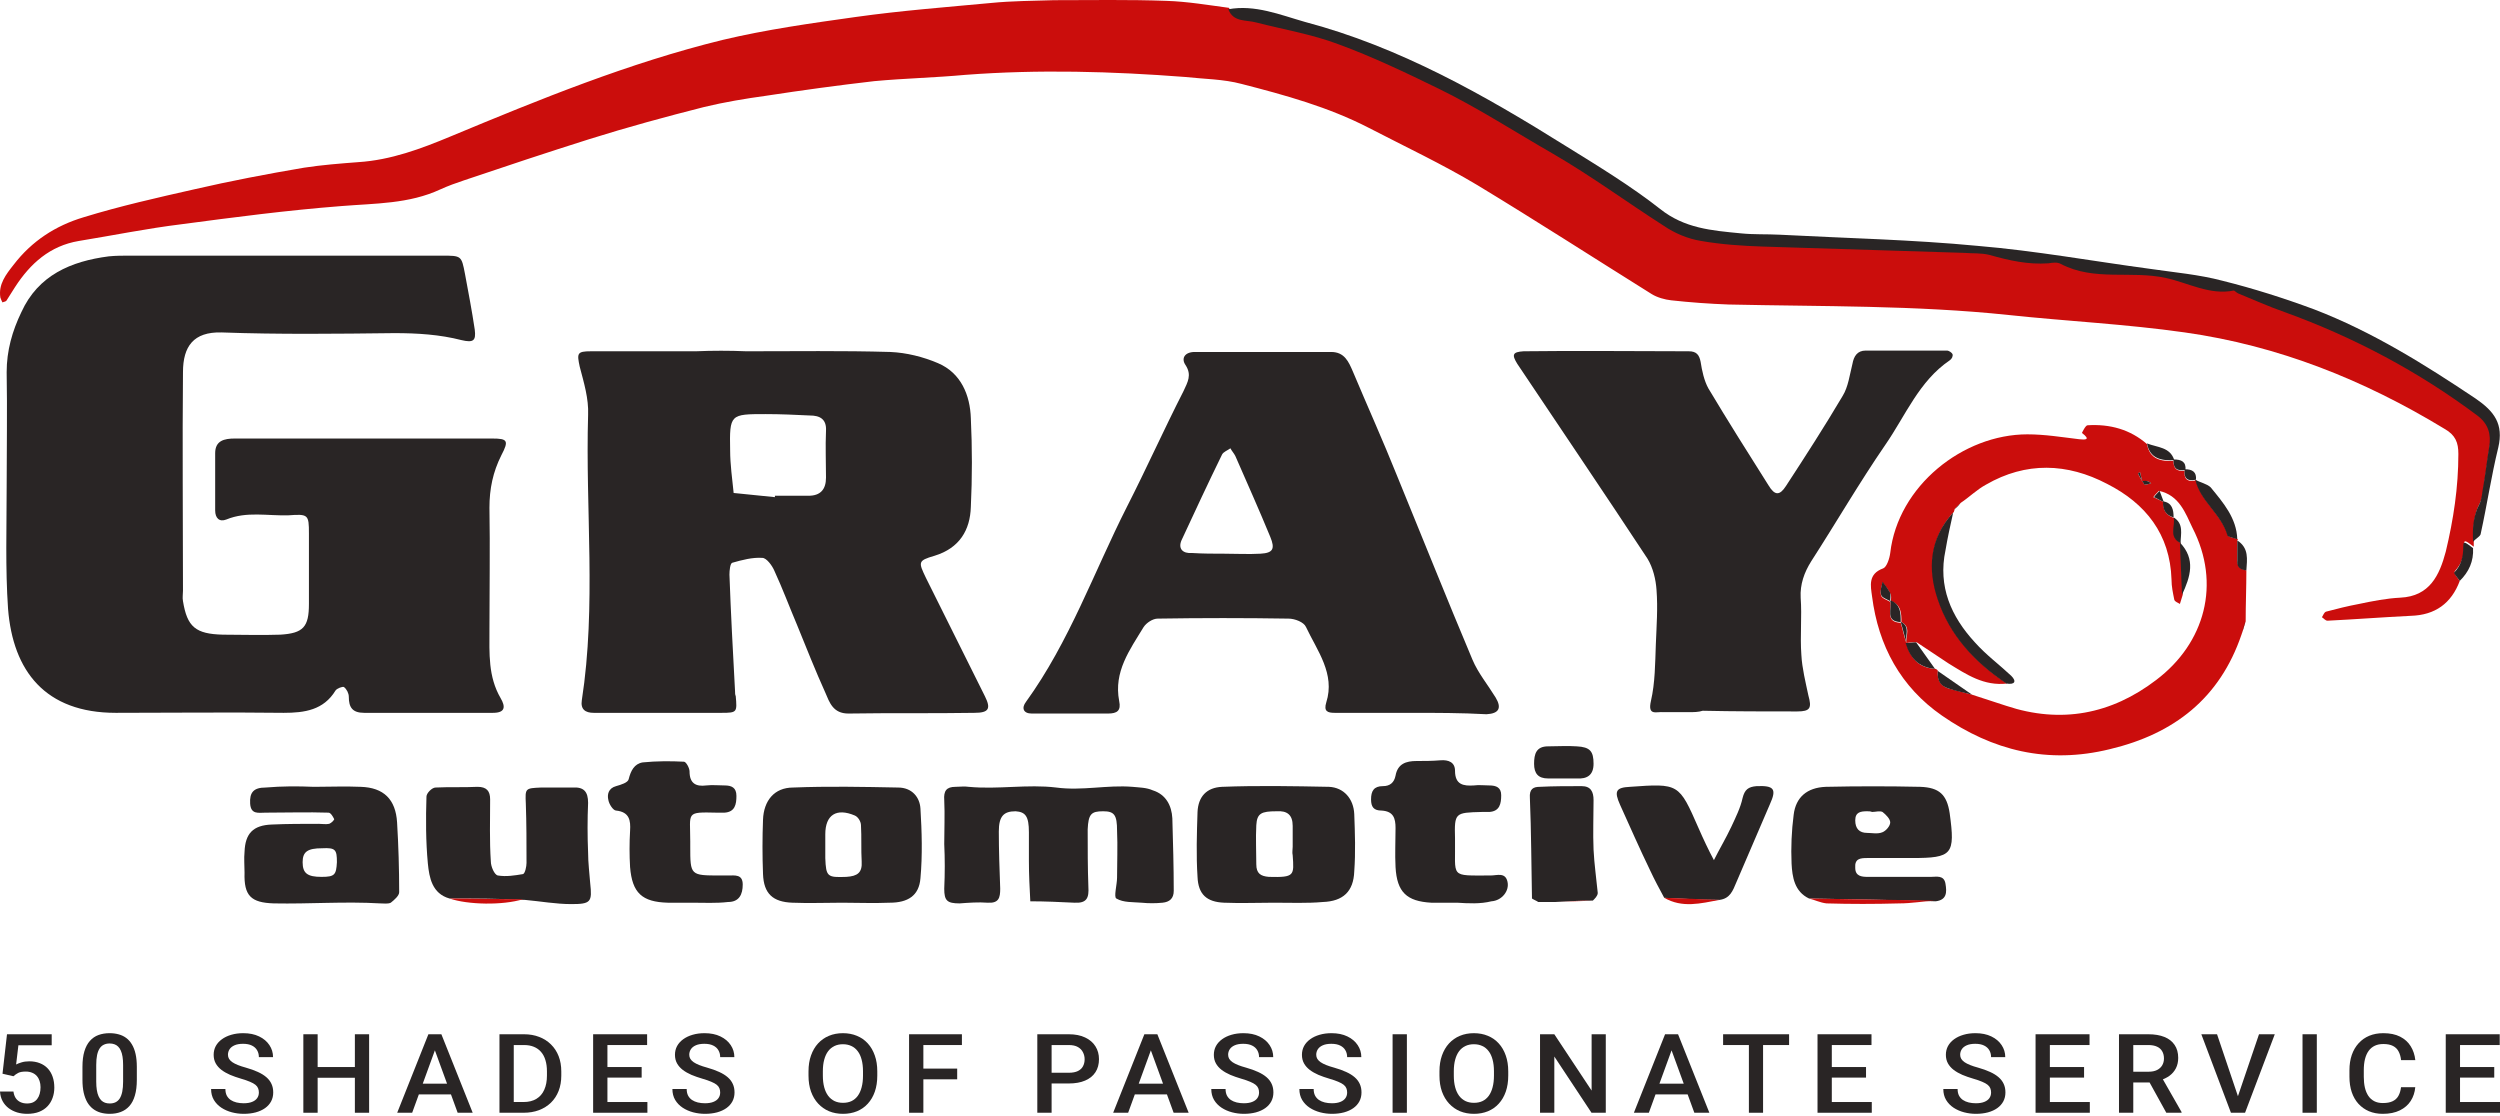 <svg width="280" height="125" viewBox="0 0 280 125" fill="none" xmlns="http://www.w3.org/2000/svg">
<g clip-path="url(#clip0_231_923)">
<path d="M40.712 49.115C45.492 49.115 50.273 49.115 55.131 49.115C56.855 49.115 57.012 49.349 56.15 50.991C55.21 52.867 54.818 54.744 54.818 56.854C54.896 61.389 54.818 66.001 54.818 70.535C54.818 73.194 54.661 75.773 56.072 78.197C56.62 79.135 56.62 79.838 55.21 79.838C50.429 79.838 45.649 79.838 40.791 79.838C39.458 79.838 39.066 79.213 39.066 78.04C39.066 77.65 38.831 77.18 38.518 76.946C38.361 76.868 37.734 77.102 37.578 77.337C36.245 79.526 34.129 79.838 31.779 79.838C25.509 79.76 19.24 79.838 12.971 79.838C5.056 79.838 1.451 75.148 0.902 68.19C0.589 63.656 0.746 59.043 0.746 54.509C0.746 50.209 0.824 45.988 0.746 41.688C0.746 39.264 1.373 37.076 2.391 34.965C4.272 30.821 7.955 29.258 12.187 28.711C12.971 28.632 13.754 28.632 14.538 28.632C26.215 28.632 37.813 28.632 49.489 28.632C51.683 28.632 51.683 28.632 52.075 30.665C52.467 32.776 52.859 34.808 53.172 36.919C53.329 38.17 53.016 38.405 51.683 38.092C49.254 37.467 46.746 37.31 44.16 37.31C37.734 37.388 31.23 37.467 24.804 37.232C21.669 37.154 20.494 38.795 20.494 41.688C20.416 49.819 20.494 58.027 20.494 66.157C20.494 66.548 20.416 66.939 20.494 67.33C20.964 70.223 21.904 71.004 24.961 71.083C27.076 71.083 29.271 71.161 31.387 71.083C33.973 70.926 34.6 70.223 34.6 67.643C34.6 64.985 34.6 62.405 34.6 59.747C34.6 57.636 34.521 57.558 32.327 57.714C29.976 57.792 27.625 57.245 25.352 58.183C24.569 58.496 24.099 58.027 24.099 57.167C24.099 55.056 24.099 52.867 24.099 50.757C24.099 49.349 25.117 49.115 26.293 49.115C31.152 49.115 35.932 49.115 40.712 49.115Z" fill="#292525"/>
<path d="M275.494 65.063C274.554 67.565 272.751 68.894 270.008 68.972C266.874 69.128 263.818 69.363 260.683 69.519C260.448 69.519 260.291 69.284 260.056 69.128C260.213 68.894 260.291 68.581 260.526 68.503C261.702 68.19 262.956 67.877 264.209 67.643C265.698 67.33 267.266 67.017 268.833 66.939C272.124 66.783 273.221 64.438 273.927 61.779C274.789 58.183 275.337 54.587 275.337 50.835C275.337 49.584 275.024 48.724 273.77 48.02C264.758 42.548 255.197 38.717 244.696 37.232C238.114 36.294 231.531 35.981 224.948 35.278C214.526 34.183 204.103 34.339 193.602 34.105C191.486 34.027 189.292 33.87 187.176 33.636C186.471 33.558 185.609 33.323 184.982 32.932C178.478 28.867 172.052 24.724 165.469 20.736C161.551 18.391 157.397 16.437 153.322 14.326C148.777 11.981 143.918 10.652 139.06 9.401C137.022 8.854 134.828 8.854 132.712 8.619C124.562 7.994 116.334 7.759 108.105 8.385C104.736 8.697 101.288 8.775 97.918 9.088C93.843 9.557 89.846 10.104 85.771 10.73C83.499 11.043 81.148 11.433 78.875 11.981C74.565 13.075 70.255 14.248 66.023 15.577C61.321 17.062 56.619 18.626 51.996 20.189C51.055 20.502 50.193 20.815 49.331 21.206C45.805 22.847 42.043 22.769 38.203 23.082C32.169 23.551 26.213 24.333 20.336 25.114C16.496 25.584 12.656 26.365 8.816 26.991C5.603 27.538 3.409 29.492 1.685 32.15C1.371 32.619 1.058 33.167 0.745 33.636C0.666 33.792 0.431 33.792 0.274 33.87C0.196 33.714 0.118 33.558 0.039 33.323C-0.196 31.838 0.666 30.743 1.528 29.649C3.566 26.991 6.23 25.271 9.365 24.333C13.44 23.082 17.593 22.144 21.747 21.206C25.822 20.267 29.896 19.486 34.05 18.782C36.087 18.469 38.125 18.313 40.162 18.157C43.767 17.922 47.137 16.671 50.507 15.264C60.459 11.121 70.412 7.055 80.912 4.476C85.85 3.303 90.865 2.599 95.88 1.896C100.896 1.192 105.989 0.801 111.005 0.332C113.356 0.098 115.707 0.098 118.058 0.02C122.289 0.02 126.443 -0.059 130.675 0.098C133.026 0.176 135.298 0.567 137.649 0.879C138.198 2.365 139.608 2.052 140.784 2.365C143.84 3.147 146.975 3.694 149.952 4.788C153.792 6.274 157.554 7.994 161.237 9.792C165.626 11.981 169.779 14.56 174.011 17.062C178.242 19.564 182.239 22.535 186.392 25.114C187.646 25.896 189.135 26.522 190.624 26.834C192.897 27.225 195.248 27.382 197.52 27.46C205.043 27.694 212.488 27.929 220.011 28.163C220.952 28.163 221.97 28.085 222.911 28.398C225.027 29.023 227.221 29.492 229.493 29.336C229.964 29.336 230.512 29.258 230.904 29.414C234.587 31.29 238.741 30.118 242.659 30.978C245.167 31.525 247.518 32.932 250.26 32.385C250.417 32.385 250.574 32.619 250.731 32.698C252.455 33.401 254.179 34.183 255.981 34.808C263.739 37.701 270.949 41.453 277.532 46.379C278.864 47.317 279.099 48.489 278.864 49.897C278.629 51.304 278.472 52.711 278.237 54.118C278.158 54.9 278.08 55.682 277.767 56.307C277.061 57.636 276.983 59.043 277.061 60.529C277.061 60.763 277.061 60.998 277.061 61.232C276.043 60.45 275.964 60.45 275.964 61.076C276.043 62.17 275.729 63.108 274.945 63.968C274.789 64.203 275.259 64.75 275.494 65.063Z" fill="#CB0D0C"/>
<path d="M83.579 39.343C88.986 39.343 94.393 39.264 99.722 39.421C101.524 39.499 103.405 39.968 105.051 40.672C107.637 41.766 108.655 44.268 108.734 46.848C108.891 50.131 108.891 53.493 108.734 56.776C108.655 59.356 107.48 61.389 104.659 62.249C102.778 62.796 102.856 62.952 103.718 64.75C105.913 69.128 108.107 73.584 110.301 77.962C111.006 79.369 110.771 79.838 109.126 79.838C104.424 79.917 99.722 79.838 95.02 79.917C93.296 79.917 92.904 78.666 92.434 77.571C91.337 75.148 90.318 72.568 89.299 70.066C88.437 68.034 87.653 65.923 86.713 63.89C86.478 63.343 85.851 62.483 85.381 62.483C84.284 62.405 83.108 62.718 82.011 63.03C81.776 63.108 81.698 63.89 81.698 64.359C81.854 68.737 82.09 73.037 82.325 77.415C82.325 77.571 82.325 77.806 82.403 77.962C82.56 79.76 82.56 79.838 80.836 79.838C77.153 79.838 73.391 79.838 69.708 79.838C68.611 79.838 67.592 79.838 66.495 79.838C65.554 79.838 65.006 79.448 65.163 78.431C66.808 67.799 65.554 57.089 65.868 46.457C65.946 44.659 65.398 42.861 64.927 41.063C64.614 39.577 64.614 39.343 66.181 39.343C70.1 39.343 74.018 39.343 77.936 39.343C79.817 39.264 81.698 39.264 83.579 39.343ZM86.791 55.682C86.791 55.603 86.791 55.603 86.791 55.525C88.045 55.525 89.299 55.525 90.553 55.525C91.885 55.525 92.512 54.822 92.512 53.493C92.512 51.773 92.434 50.053 92.512 48.255C92.591 46.926 91.807 46.535 90.71 46.535C89.064 46.457 87.418 46.379 85.773 46.379C81.776 46.379 81.698 46.379 81.776 50.444C81.776 52.007 82.011 53.649 82.168 55.213C83.735 55.369 85.302 55.525 86.791 55.682Z" fill="#292525"/>
<path d="M158.025 79.838C155.204 79.838 152.383 79.838 149.483 79.838C148.7 79.838 148.23 79.682 148.543 78.666C149.562 75.461 147.524 72.881 146.27 70.223C146.035 69.675 145.017 69.285 144.311 69.285C139.453 69.206 134.516 69.206 129.657 69.285C129.108 69.285 128.403 69.754 128.09 70.223C126.522 72.803 124.72 75.226 125.347 78.51C125.582 79.604 125.112 79.917 124.093 79.917C121.272 79.917 118.451 79.917 115.551 79.917C114.611 79.917 114.376 79.291 114.924 78.588C119.783 71.864 122.526 64.047 126.209 56.776C128.403 52.477 130.362 48.099 132.557 43.799C133.027 42.782 133.497 42.001 132.792 40.906C132.243 40.124 132.713 39.421 133.81 39.421C138.904 39.421 143.998 39.421 149.092 39.421C150.581 39.421 151.051 40.515 151.521 41.61C153.167 45.519 154.891 49.349 156.458 53.258C159.279 60.138 162.022 67.017 164.921 73.897C165.548 75.382 166.646 76.711 167.508 78.119C168.213 79.291 167.899 79.917 166.489 79.995C163.668 79.838 160.846 79.838 158.025 79.838ZM137.102 62.014C138.434 62.014 139.844 62.092 141.177 62.014C142.587 61.936 142.822 61.467 142.274 60.138C141.02 57.089 139.688 54.118 138.356 51.069C138.199 50.757 137.964 50.522 137.807 50.209C137.494 50.444 137.023 50.6 136.867 50.913C135.299 54.118 133.81 57.324 132.321 60.529C131.93 61.467 132.478 62.014 133.497 61.936C134.751 62.014 135.926 62.014 137.102 62.014Z" fill="#292525"/>
<path d="M189.214 79.76C188.744 79.76 188.274 79.76 187.804 79.76C187.334 79.76 186.785 79.76 186.315 79.76C185.531 79.682 184.513 80.229 184.904 78.51C185.375 76.477 185.375 74.288 185.453 72.177C185.531 70.144 185.688 68.112 185.531 66.079C185.453 64.907 185.139 63.578 184.513 62.561C179.732 55.291 174.795 48.02 169.937 40.75C169.31 39.734 169.388 39.421 170.642 39.343C176.833 39.264 182.945 39.343 189.136 39.343C189.998 39.343 190.312 39.734 190.468 40.515C190.625 41.532 190.86 42.626 191.33 43.486C193.525 47.16 195.797 50.757 198.07 54.353C198.775 55.525 199.324 55.525 200.029 54.431C202.223 51.069 204.339 47.786 206.376 44.346C207.003 43.33 207.16 42.001 207.474 40.75C207.63 39.89 208.022 39.264 208.963 39.264C212.019 39.264 214.997 39.264 218.053 39.264C218.288 39.264 218.602 39.499 218.68 39.655C218.758 39.89 218.602 40.203 218.366 40.359C214.918 42.704 213.429 46.535 211.157 49.818C208.257 54.04 205.671 58.496 202.85 62.874C202.066 64.125 201.596 65.454 201.675 66.939C201.831 69.05 201.596 71.239 201.753 73.35C201.831 74.835 202.223 76.399 202.537 77.884C202.928 79.291 202.772 79.682 201.283 79.682C197.756 79.682 194.23 79.682 190.703 79.604C190.233 79.76 189.685 79.76 189.214 79.76Z" fill="#292525"/>
<path d="M251.045 71.083C248.616 78.197 243.522 82.184 236.312 83.904C229.338 85.624 223.147 84.06 217.505 80.151C212.881 76.946 210.373 72.334 209.668 66.783C209.511 65.61 209.198 64.281 210.922 63.656C211.314 63.499 211.627 62.561 211.706 61.936C212.568 54.431 219.856 48.646 227.065 48.646C229.024 48.646 230.905 48.959 232.864 49.193C233.57 49.271 234.197 49.271 233.178 48.489C233.178 48.489 233.57 47.63 233.805 47.63C236.312 47.473 238.585 48.099 240.466 49.74C240.779 51.46 242.033 51.695 243.522 51.617L243.444 51.538C243.365 52.477 243.835 52.867 244.776 52.711L244.698 52.633C244.541 53.571 244.933 54.04 245.951 53.806L245.795 53.884L245.951 53.727C246.5 56.151 248.851 57.636 249.556 59.981C249.635 60.138 250.026 60.216 250.34 60.294C250.418 60.294 250.497 60.372 250.653 60.372L250.575 60.529C250.575 61.31 250.575 62.014 250.575 62.796C250.575 63.578 251.045 63.734 251.594 63.89C251.594 65.767 251.515 67.721 251.515 69.597C251.359 70.144 251.202 70.614 251.045 71.083ZM239.917 53.884C239.839 53.571 239.76 53.18 239.682 52.867C239.604 52.946 239.447 53.024 239.447 53.024C239.604 53.336 239.76 53.649 239.917 53.884C240.074 54.04 240.152 54.275 240.231 54.275C240.466 54.275 240.701 54.196 240.936 54.118C240.779 54.04 240.623 53.884 240.466 53.884C240.309 53.884 240.074 53.884 239.917 53.884ZM242.347 56.229C242.19 57.089 242.582 57.714 243.522 58.027V57.949C243.757 58.887 242.895 60.138 244.306 60.841L244.227 60.763C244.306 62.718 244.384 64.672 244.462 66.626C244.384 66.939 244.227 67.33 244.149 67.643C243.914 67.487 243.6 67.408 243.522 67.174C243.365 66.392 243.209 65.688 243.209 64.907C243.052 59.825 240.309 56.385 235.999 54.196C231.532 51.851 226.909 51.695 222.442 54.275C221.423 54.822 220.561 55.682 219.621 56.307C219.385 56.542 219.15 56.776 218.915 57.011C218.915 57.167 218.837 57.245 218.837 57.324C216.172 60.216 215.937 63.656 217.113 67.174C218.445 71.161 221.266 74.21 224.793 76.555C222.207 76.868 220.247 75.539 218.21 74.288C217.034 73.506 215.859 72.724 214.684 71.943C214.292 71.943 213.9 71.943 213.508 72.021C213.43 71.239 214.057 70.223 212.959 69.675C212.959 68.737 212.959 67.721 211.784 67.33C211.784 67.017 211.862 66.705 211.706 66.47C211.471 66.001 211.157 65.61 210.844 65.219C210.765 65.688 210.53 66.236 210.687 66.705C210.765 67.017 211.314 67.174 211.706 67.408C211.941 68.268 211.079 69.675 212.881 69.754C213.116 70.535 213.273 71.317 213.508 72.021C213.978 73.741 214.919 74.835 216.799 74.913C216.956 74.992 217.034 75.07 217.034 75.148C216.956 76.086 217.27 76.79 218.21 77.102C219.072 77.337 220.012 77.571 220.874 77.806C222.128 78.197 223.46 78.666 224.714 79.057C230.827 81.089 236.469 79.995 241.485 76.164C246.97 72.021 248.773 65.376 245.56 59.121C244.776 57.48 244.071 55.447 241.798 54.978C241.563 55.213 241.328 55.447 241.171 55.682C241.563 55.838 241.955 56.073 242.347 56.229Z" fill="#CB0D0C"/>
<path d="M276.984 60.685C276.906 59.2 276.984 57.792 277.689 56.464C278.003 55.838 278.003 54.978 278.16 54.275C278.395 52.867 278.551 51.46 278.786 50.053C279.022 48.646 278.708 47.473 277.454 46.535C270.872 41.61 263.662 37.779 255.904 34.965C254.101 34.339 252.377 33.558 250.653 32.854C250.496 32.776 250.261 32.541 250.183 32.541C247.519 33.089 245.089 31.681 242.582 31.134C238.663 30.274 234.588 31.525 230.827 29.571C230.435 29.336 229.886 29.414 229.416 29.492C227.144 29.649 225.028 29.18 222.833 28.554C221.893 28.32 220.953 28.398 219.934 28.32C212.411 28.085 204.966 27.851 197.443 27.616C195.092 27.538 192.819 27.382 190.547 26.991C189.058 26.756 187.569 26.131 186.315 25.271C182.162 22.613 178.243 19.72 173.933 17.219C169.702 14.795 165.627 12.137 161.16 9.948C157.477 8.15 153.715 6.352 149.875 4.945C146.976 3.85 143.763 3.303 140.706 2.521C139.609 2.209 138.12 2.521 137.572 1.036C140.55 0.489 143.371 1.661 146.114 2.443C156.771 5.257 166.254 10.652 175.501 16.437C179.027 18.626 182.632 20.815 185.923 23.395C188.666 25.584 191.722 25.818 194.935 26.131C196.424 26.287 197.835 26.209 199.324 26.287C206.69 26.678 214.135 26.834 221.501 27.538C228.006 28.085 234.432 29.258 240.858 30.118C243.522 30.509 246.265 30.743 248.929 31.447C252.377 32.307 255.825 33.401 259.195 34.652C265.699 37.154 271.577 40.828 277.298 44.659C279.335 46.066 280.432 47.473 279.805 50.131C279.022 53.336 278.551 56.542 277.846 59.747C277.846 60.06 277.298 60.294 276.984 60.685Z" fill="#292525"/>
<path d="M105.755 94.536C105.755 92.894 105.833 91.252 105.755 89.611C105.677 88.594 105.99 88.125 107.009 88.125C107.479 88.125 108.028 88.047 108.498 88.125C111.789 88.438 115.081 87.812 118.294 88.203C121.193 88.594 124.014 87.891 126.835 88.125C127.619 88.203 128.403 88.203 129.108 88.516C130.597 88.985 131.224 90.236 131.302 91.643C131.381 94.379 131.459 97.116 131.459 99.774C131.459 100.634 130.989 101.024 130.205 101.103C129.422 101.181 128.638 101.181 127.854 101.103C126.914 101.024 125.817 101.103 125.033 100.634C124.72 100.477 125.111 99.07 125.111 98.288C125.111 96.568 125.19 94.77 125.111 93.05C125.111 91.252 124.798 90.862 123.544 90.862C122.212 90.862 121.898 91.174 121.82 92.894C121.82 95.005 121.82 97.194 121.898 99.305C121.977 100.555 121.742 101.181 120.331 101.103C118.685 101.024 117.04 100.946 115.394 100.946C115.316 99.461 115.237 97.976 115.237 96.412C115.237 95.318 115.237 94.301 115.237 93.207C115.237 91.409 114.846 90.94 113.748 90.862C112.416 90.862 111.868 91.409 111.868 93.129C111.868 95.239 111.946 97.428 112.024 99.539C112.024 100.555 111.868 101.181 110.614 101.103C109.595 101.024 108.498 101.103 107.479 101.181C106.069 101.181 105.755 100.868 105.755 99.539C105.833 97.819 105.833 96.177 105.755 94.536Z" fill="#292525"/>
<path d="M94.314 101.103C92.433 101.103 90.63 101.181 88.749 101.103C86.555 101.025 85.537 100.086 85.458 97.897C85.38 95.865 85.38 93.832 85.458 91.8C85.537 89.689 86.712 88.204 88.828 88.204C92.746 88.047 96.665 88.125 100.583 88.204C102.15 88.204 103.012 89.298 103.09 90.549C103.247 93.129 103.326 95.787 103.09 98.367C102.934 100.321 101.68 101.103 99.642 101.103C97.84 101.181 96.037 101.103 94.314 101.103ZM92.433 94.614C92.433 95.083 92.433 95.552 92.433 96.099C92.511 98.21 92.668 98.288 94.784 98.21C96.037 98.132 96.586 97.741 96.508 96.49C96.429 95.161 96.508 93.754 96.429 92.425C96.429 92.034 96.116 91.487 95.724 91.331C93.687 90.471 92.433 91.252 92.433 93.441C92.433 93.832 92.433 94.223 92.433 94.614Z" fill="#292525"/>
<path d="M142.665 101.103C140.784 101.103 138.982 101.181 137.101 101.103C135.142 101.025 134.202 100.165 134.123 98.21C133.966 95.787 134.045 93.363 134.123 90.94C134.202 89.22 135.142 88.204 136.866 88.125C140.863 87.969 144.859 88.047 148.856 88.125C150.502 88.204 151.599 89.454 151.677 91.174C151.755 93.285 151.834 95.474 151.677 97.585C151.599 99.852 150.423 100.946 148.151 101.025C146.427 101.181 144.546 101.103 142.665 101.103ZM144.781 94.849C144.781 94.067 144.781 93.285 144.781 92.503C144.781 91.252 144.154 90.783 142.978 90.862C141.254 90.862 140.784 91.096 140.706 92.425C140.628 93.91 140.706 95.318 140.706 96.803C140.706 97.819 141.176 98.132 142.116 98.21C145.016 98.288 144.938 98.054 144.781 95.787C144.703 95.474 144.781 95.161 144.781 94.849Z" fill="#292525"/>
<path d="M50.35 100.634C48.391 100.086 48.078 98.288 47.921 96.725C47.686 94.223 47.686 91.721 47.764 89.22C47.764 88.829 48.391 88.203 48.783 88.203C50.35 88.125 51.917 88.203 53.485 88.125C54.504 88.125 54.895 88.594 54.895 89.532C54.895 91.878 54.817 94.145 54.974 96.49C54.974 97.037 55.366 97.976 55.757 98.054C56.698 98.21 57.638 98.054 58.579 97.897C58.814 97.819 58.97 97.037 58.97 96.647C58.97 94.458 58.97 92.191 58.892 90.001C58.814 88.282 58.814 88.282 60.616 88.203C61.792 88.203 62.967 88.203 64.142 88.203C65.396 88.125 65.867 88.672 65.867 89.923C65.788 91.8 65.788 93.598 65.867 95.474C65.867 96.647 66.023 97.819 66.102 98.914C66.337 101.024 66.18 101.259 63.986 101.259C62.262 101.259 60.538 100.946 58.814 100.79C55.836 100.634 53.093 100.634 50.35 100.634Z" fill="#292525"/>
<path d="M35.148 88.125C36.871 88.125 38.674 88.047 40.398 88.125C42.984 88.204 44.316 89.532 44.473 92.112C44.63 94.692 44.708 97.35 44.708 99.93C44.708 100.321 44.16 100.79 43.768 101.103C43.454 101.259 42.984 101.181 42.592 101.181C38.596 100.946 34.677 101.259 30.681 101.181C28.095 101.103 27.311 100.321 27.389 97.741C27.389 96.959 27.311 96.177 27.389 95.396C27.468 93.363 28.33 92.425 30.446 92.347C32.17 92.269 33.972 92.269 35.696 92.269C36.088 92.269 36.48 92.347 36.871 92.269C37.107 92.191 37.498 91.8 37.42 91.721C37.263 91.409 37.028 91.018 36.793 91.018C34.442 90.94 32.091 91.018 29.74 91.018C28.957 91.018 28.095 91.252 28.016 90.001C27.938 88.751 28.408 88.204 29.74 88.204C31.621 88.047 33.345 88.047 35.148 88.125C35.148 88.047 35.148 88.047 35.148 88.125ZM37.734 96.568C37.734 95.161 37.577 94.927 36.088 95.005C34.442 95.005 33.894 95.396 33.894 96.568C33.894 97.819 34.442 98.21 36.01 98.21C37.498 98.21 37.655 97.976 37.734 96.568Z" fill="#292525"/>
<path d="M202.615 100.634C200.969 99.852 200.734 98.21 200.656 96.725C200.577 94.927 200.656 93.05 200.891 91.252C201.126 89.298 202.38 88.204 204.496 88.125C208.022 88.047 211.549 88.047 215.075 88.125C217.191 88.204 218.053 88.985 218.366 91.096C218.993 95.709 218.68 96.099 214.135 96.099C212.489 96.099 210.843 96.099 209.119 96.099C208.336 96.099 207.709 96.177 207.787 97.194C207.787 98.132 208.492 98.21 209.198 98.21C211.549 98.21 213.9 98.21 216.251 98.21C216.878 98.21 217.74 97.976 217.896 98.992C218.053 99.93 218.053 100.79 216.799 100.946C212.019 100.79 207.317 100.712 202.615 100.634ZM209.668 90.94C209.511 90.862 209.276 90.862 209.119 90.862C208.414 90.862 207.787 90.94 207.787 91.878C207.787 92.816 208.257 93.285 209.119 93.285C209.668 93.285 210.295 93.441 210.843 93.207C211.235 93.05 211.705 92.503 211.705 92.112C211.705 91.721 211.235 91.252 210.843 90.94C210.53 90.783 210.06 90.94 209.668 90.94Z" fill="#292525"/>
<path d="M163.197 101.103C162.257 101.103 161.238 101.103 160.298 101.103C157.555 100.946 156.458 99.93 156.301 97.116C156.223 95.63 156.301 94.223 156.301 92.738C156.301 91.643 156.066 90.862 154.734 90.783C153.872 90.783 153.558 90.392 153.558 89.532C153.558 88.594 153.872 88.047 154.89 88.047C155.674 88.047 156.144 87.656 156.301 86.874C156.536 85.545 157.476 85.233 158.652 85.233C159.514 85.233 160.376 85.233 161.316 85.154C162.257 85.076 162.962 85.389 162.962 86.327C162.962 87.891 163.902 88.047 165.078 87.969C165.626 87.891 166.253 87.969 166.802 87.969C167.586 87.969 168.134 88.203 168.134 89.063C168.134 90.001 167.977 90.862 166.802 90.94C166.488 90.94 166.253 90.94 165.94 90.94C162.962 91.018 162.884 91.018 162.962 93.91C163.04 98.367 162.257 98.054 166.959 98.054C167.664 98.054 168.604 97.663 168.839 98.757C169.074 99.774 168.212 100.868 167.037 100.946C165.783 101.259 164.451 101.181 163.197 101.103Z" fill="#292525"/>
<path d="M77.465 101.103C76.603 101.103 75.741 101.103 74.8 101.103C71.901 101.024 70.804 100.008 70.569 97.116C70.49 95.787 70.49 94.379 70.569 93.05C70.647 91.878 70.49 90.94 69.001 90.783C68.688 90.783 68.218 90.08 68.139 89.611C67.983 88.985 68.139 88.282 69.001 88.047C69.55 87.891 70.333 87.656 70.412 87.265C70.647 86.327 71.039 85.545 71.979 85.389C73.546 85.233 75.114 85.233 76.603 85.311C76.838 85.311 77.23 86.014 77.23 86.405C77.23 87.734 77.935 88.125 79.11 87.969C79.816 87.891 80.443 87.969 81.148 87.969C81.931 87.969 82.48 88.203 82.48 89.142C82.48 90.08 82.323 90.94 81.148 91.018C80.834 91.018 80.599 91.018 80.286 91.018C76.759 90.94 77.308 90.94 77.308 94.223C77.308 94.379 77.308 94.614 77.308 94.77C77.308 98.054 77.308 98.054 80.678 98.054C80.991 98.054 81.226 98.054 81.54 98.054C82.323 98.054 83.185 97.897 83.185 99.07C83.185 100.165 82.794 101.024 81.54 101.024C80.207 101.181 78.875 101.103 77.465 101.103Z" fill="#292525"/>
<path d="M186.393 100.555C185.845 99.539 185.296 98.523 184.826 97.507C183.651 95.083 182.553 92.581 181.456 90.158C180.751 88.594 180.986 88.203 182.553 88.125C188.039 87.734 188.039 87.734 190.233 92.738C190.782 93.989 191.33 95.161 191.957 96.334C192.584 95.083 193.289 93.91 193.916 92.581C194.387 91.565 194.935 90.471 195.17 89.376C195.405 88.438 195.797 88.125 196.738 88.047C198.697 87.969 199.01 88.36 198.227 90.08C196.973 92.972 195.719 95.943 194.465 98.835C194.073 99.774 193.76 100.634 192.584 100.79C190.547 100.79 188.431 100.634 186.393 100.555Z" fill="#292525"/>
<path d="M174.168 101.025C173.541 101.025 172.914 101.025 172.287 101.025C172.052 100.868 171.817 100.79 171.582 100.634C171.504 96.881 171.504 93.129 171.347 89.376C171.269 88.36 171.739 88.125 172.444 88.125C174.011 88.047 175.579 88.047 177.146 88.047C178.165 88.047 178.478 88.672 178.478 89.611C178.478 91.487 178.4 93.285 178.478 95.161C178.557 96.803 178.792 98.367 178.948 100.008C178.948 100.321 178.635 100.634 178.4 100.868C176.911 100.868 175.579 100.946 174.168 101.025Z" fill="#292525"/>
<path d="M175.108 87.187C174.56 87.187 173.933 87.187 173.384 87.187C172.287 87.187 171.817 86.64 171.817 85.545C171.817 84.451 172.052 83.591 173.384 83.591C174.481 83.591 175.5 83.513 176.597 83.591C178.086 83.669 178.478 84.138 178.478 85.545C178.478 86.796 177.773 87.265 176.597 87.187C176.049 87.187 175.578 87.187 175.108 87.187Z" fill="#292525"/>
<path d="M250.574 60.372C250.496 60.372 250.418 60.372 250.261 60.294C250.026 60.216 249.556 60.138 249.477 59.981C248.772 57.558 246.421 56.151 245.873 53.727C246.421 54.04 247.205 54.196 247.597 54.587C249.007 56.307 250.496 58.027 250.574 60.372Z" fill="#292525"/>
<path d="M202.615 100.634C207.317 100.712 212.019 100.79 216.721 100.868C215.389 100.946 214.057 101.181 212.724 101.181C209.982 101.259 207.239 101.259 204.574 101.181C203.869 101.103 203.242 100.79 202.615 100.634Z" fill="#CB0D0C"/>
<path d="M275.494 65.063C275.259 64.75 274.789 64.203 274.867 64.125C275.651 63.343 275.886 62.327 275.886 61.232C275.886 60.607 275.964 60.607 276.983 61.389C277.061 62.874 276.513 64.047 275.494 65.063Z" fill="#292525"/>
<path d="M50.351 100.634C53.093 100.634 55.836 100.712 58.579 100.712C56.306 101.415 52.388 101.337 50.351 100.634Z" fill="#CB0D0C"/>
<path d="M243.521 51.538C242.11 51.617 240.778 51.382 240.464 49.662C241.64 50.131 243.05 50.053 243.521 51.538Z" fill="#292525"/>
<path d="M186.393 100.555C188.431 100.634 190.468 100.712 192.584 100.79C190.468 101.181 188.431 101.728 186.393 100.555Z" fill="#CB0D0C"/>
<path d="M251.593 63.89C250.966 63.812 250.496 63.578 250.574 62.796C250.574 62.014 250.574 61.31 250.574 60.529C251.906 61.389 251.671 62.639 251.593 63.89Z" fill="#292525"/>
<path d="M174.169 101.024C175.58 100.946 176.99 100.946 178.322 100.868C176.912 100.868 175.58 100.946 174.169 101.024Z" fill="#CB0D0C"/>
<path d="M245.95 53.727C244.932 53.962 244.54 53.493 244.696 52.555C245.558 52.555 246.029 52.867 245.95 53.727Z" fill="#292525"/>
<path d="M244.776 52.633C243.836 52.789 243.366 52.477 243.444 51.46C244.306 51.46 244.855 51.695 244.776 52.633Z" fill="#292525"/>
<path d="M251.043 71.083C251.2 70.614 251.279 70.144 251.435 69.597C251.357 70.144 251.2 70.614 251.043 71.083Z" fill="#292525"/>
<path d="M218.758 57.402C218.444 58.809 218.131 60.216 217.896 61.623C217.034 65.689 218.523 69.05 221.187 71.943C222.441 73.35 223.93 74.444 225.262 75.695C225.889 76.321 225.654 76.711 224.714 76.555C221.187 74.21 218.366 71.161 217.034 67.174C215.858 63.734 216.093 60.294 218.758 57.402Z" fill="#292525"/>
<path d="M244.148 60.763C245.95 62.639 245.323 64.594 244.383 66.626C244.305 64.672 244.226 62.718 244.148 60.763Z" fill="#292525"/>
<path d="M214.606 71.943C215.311 72.959 216.016 73.897 216.722 74.913C214.841 74.757 213.9 73.662 213.43 72.021C213.822 72.021 214.214 71.943 214.606 71.943Z" fill="#292525"/>
<path d="M217.033 75.148C218.287 76.008 219.619 76.946 220.873 77.806C220.011 77.571 219.071 77.415 218.209 77.102C217.19 76.79 216.955 76.086 217.033 75.148Z" fill="#292525"/>
<path d="M212.881 69.675C211.078 69.597 211.94 68.19 211.705 67.33L211.784 67.252C212.881 67.721 212.881 68.659 212.881 69.675Z" fill="#292525"/>
<path d="M211.705 67.33C211.313 67.096 210.765 66.939 210.687 66.626C210.53 66.157 210.765 65.61 210.843 65.141C211.157 65.532 211.47 66.001 211.705 66.392C211.784 66.705 211.705 67.017 211.705 67.33Z" fill="#292525"/>
<path d="M243.443 57.949C244.618 58.653 244.227 59.825 244.227 60.841C242.816 60.138 243.678 58.887 243.443 57.949Z" fill="#292525"/>
<path d="M242.267 56.151C243.286 56.307 243.443 57.089 243.443 57.949C242.581 57.714 242.189 57.089 242.267 56.151Z" fill="#292525"/>
<path d="M241.876 54.978C242.033 55.369 242.189 55.838 242.346 56.229C241.954 56.073 241.641 55.838 241.249 55.682C241.406 55.447 241.641 55.213 241.876 54.978Z" fill="#292525"/>
<path d="M213.507 71.943C213.272 71.161 213.115 70.379 212.88 69.675H212.959C213.977 70.223 213.351 71.239 213.507 71.943Z" fill="#292525"/>
<path d="M239.917 53.884C240.074 53.884 240.309 53.806 240.466 53.884C240.622 53.884 240.779 54.04 240.936 54.118C240.701 54.196 240.466 54.275 240.23 54.275C240.152 54.353 240.074 54.04 239.917 53.884Z" fill="#292525"/>
<path d="M239.917 53.884C239.76 53.571 239.604 53.336 239.447 53.024C239.447 53.024 239.603 52.946 239.682 52.867C239.76 53.258 239.839 53.571 239.917 53.884Z" fill="#292525"/>
<path d="M219.541 56.385C219.306 56.62 219.071 56.854 218.836 57.089C219.149 56.854 219.384 56.62 219.541 56.385Z" fill="#292525"/>
<path d="M1.505 120.54L0.281 120.257L0.784 115.837H5.79V117.069H2.06L1.805 119.224C1.949 119.144 2.149 119.065 2.404 118.989C2.659 118.908 2.95 118.868 3.278 118.868C3.716 118.868 4.107 118.936 4.451 119.073C4.8 119.206 5.095 119.401 5.338 119.659C5.58 119.912 5.765 120.222 5.892 120.589C6.02 120.951 6.084 121.359 6.084 121.814C6.084 122.221 6.02 122.601 5.892 122.955C5.769 123.31 5.582 123.622 5.331 123.891C5.08 124.161 4.764 124.372 4.381 124.525C4.003 124.674 3.554 124.749 3.035 124.749C2.649 124.749 2.277 124.696 1.919 124.592C1.567 124.483 1.25 124.324 0.969 124.115C0.689 123.901 0.463 123.64 0.293 123.33C0.123 123.016 0.026 122.656 0 122.249H1.505C1.543 122.535 1.626 122.778 1.754 122.98C1.885 123.177 2.06 123.328 2.277 123.432C2.493 123.537 2.744 123.589 3.029 123.589C3.288 123.589 3.512 123.547 3.699 123.463C3.886 123.374 4.041 123.249 4.164 123.088C4.292 122.923 4.385 122.73 4.445 122.509C4.509 122.287 4.54 122.042 4.54 121.772C4.54 121.514 4.504 121.279 4.432 121.066C4.364 120.852 4.26 120.667 4.12 120.51C3.983 120.353 3.811 120.232 3.603 120.148C3.395 120.059 3.154 120.015 2.882 120.015C2.517 120.015 2.236 120.065 2.041 120.166C1.849 120.267 1.671 120.391 1.505 120.54Z" fill="#292525"/>
<path d="M15.325 119.496V120.933C15.325 121.621 15.253 122.209 15.108 122.696C14.968 123.179 14.764 123.571 14.496 123.873C14.228 124.175 13.907 124.396 13.533 124.537C13.163 124.678 12.749 124.749 12.29 124.749C11.924 124.749 11.584 124.704 11.269 124.616C10.959 124.527 10.678 124.388 10.428 124.199C10.177 124.01 9.962 123.766 9.784 123.469C9.609 123.167 9.473 122.806 9.375 122.388C9.282 121.969 9.235 121.484 9.235 120.933V119.496C9.235 118.804 9.307 118.22 9.452 117.745C9.596 117.266 9.803 116.878 10.07 116.58C10.338 116.278 10.657 116.058 11.027 115.922C11.401 115.785 11.818 115.716 12.277 115.716C12.647 115.716 12.987 115.761 13.297 115.849C13.612 115.934 13.892 116.069 14.139 116.254C14.39 116.439 14.602 116.68 14.777 116.978C14.955 117.272 15.091 117.628 15.185 118.047C15.278 118.461 15.325 118.944 15.325 119.496ZM13.788 121.138V119.278C13.788 118.928 13.767 118.62 13.725 118.355C13.682 118.085 13.618 117.858 13.533 117.672C13.452 117.483 13.35 117.33 13.227 117.214C13.104 117.093 12.963 117.006 12.806 116.954C12.649 116.898 12.473 116.869 12.277 116.869C12.039 116.869 11.826 116.914 11.639 117.002C11.452 117.087 11.295 117.224 11.167 117.413C11.04 117.602 10.942 117.852 10.874 118.162C10.81 118.467 10.778 118.84 10.778 119.278V121.138C10.778 121.492 10.8 121.804 10.842 122.074C10.885 122.344 10.948 122.575 11.033 122.768C11.118 122.957 11.22 123.114 11.339 123.239C11.463 123.36 11.603 123.448 11.76 123.505C11.922 123.561 12.098 123.589 12.29 123.589C12.532 123.589 12.747 123.545 12.934 123.457C13.121 123.368 13.278 123.227 13.406 123.034C13.533 122.837 13.629 122.581 13.693 122.267C13.756 121.953 13.788 121.577 13.788 121.138Z" fill="#292525"/>
<path d="M28.994 122.364C28.994 122.183 28.964 122.022 28.904 121.881C28.849 121.74 28.749 121.611 28.605 121.494C28.46 121.378 28.256 121.265 27.992 121.156C27.733 121.043 27.401 120.929 26.997 120.812C26.555 120.683 26.147 120.54 25.773 120.383C25.403 120.222 25.08 120.037 24.804 119.828C24.527 119.615 24.313 119.371 24.16 119.097C24.007 118.82 23.93 118.5 23.93 118.137C23.93 117.779 24.009 117.453 24.166 117.159C24.328 116.865 24.555 116.612 24.849 116.399C25.146 116.181 25.497 116.014 25.901 115.897C26.305 115.777 26.751 115.716 27.24 115.716C27.929 115.716 28.522 115.837 29.019 116.079C29.521 116.32 29.905 116.644 30.173 117.051C30.445 117.457 30.581 117.906 30.581 118.397H28.994C28.994 118.107 28.928 117.852 28.796 117.63C28.668 117.405 28.473 117.228 28.209 117.099C27.95 116.97 27.62 116.906 27.221 116.906C26.842 116.906 26.528 116.96 26.277 117.069C26.026 117.177 25.839 117.324 25.716 117.509C25.593 117.695 25.531 117.904 25.531 118.137C25.531 118.302 25.571 118.453 25.652 118.59C25.733 118.723 25.856 118.848 26.022 118.965C26.188 119.077 26.396 119.184 26.647 119.285C26.898 119.385 27.193 119.482 27.533 119.574C28.048 119.719 28.496 119.88 28.879 120.057C29.261 120.23 29.58 120.428 29.835 120.649C30.09 120.87 30.282 121.122 30.409 121.404C30.537 121.681 30.601 121.997 30.601 122.352C30.601 122.722 30.522 123.056 30.365 123.354C30.207 123.648 29.982 123.899 29.689 124.109C29.399 124.314 29.051 124.473 28.643 124.586C28.239 124.694 27.788 124.749 27.291 124.749C26.845 124.749 26.404 124.692 25.971 124.58C25.541 124.467 25.15 124.296 24.797 124.066C24.445 123.833 24.164 123.543 23.956 123.197C23.747 122.847 23.643 122.438 23.643 121.971H25.244C25.244 122.257 25.295 122.501 25.397 122.702C25.503 122.903 25.65 123.068 25.837 123.197C26.024 123.322 26.241 123.414 26.487 123.475C26.738 123.535 27.006 123.565 27.291 123.565C27.665 123.565 27.977 123.515 28.228 123.414C28.483 123.314 28.675 123.173 28.802 122.992C28.93 122.81 28.994 122.601 28.994 122.364Z" fill="#292525"/>
<path d="M40.11 119.508V120.709H35.181V119.508H40.11ZM35.576 115.837V124.628H33.975V115.837H35.576ZM41.341 115.837V124.628H39.746V115.837H41.341Z" fill="#292525"/>
<path d="M48.937 117.008L46.163 124.628H44.486L47.98 115.837H49.052L48.937 117.008ZM51.258 124.628L48.478 117.008L48.357 115.837H49.434L52.942 124.628H51.258ZM51.124 121.368V122.569H46.074V121.368H51.124Z" fill="#292525"/>
<path d="M58.638 124.628H56.654L56.667 123.426H58.638C59.211 123.426 59.692 123.308 60.079 123.07C60.47 122.833 60.763 122.493 60.959 122.05C61.158 121.607 61.258 121.08 61.258 120.468V119.991C61.258 119.516 61.201 119.095 61.086 118.729C60.976 118.363 60.81 118.055 60.589 117.805C60.372 117.556 60.104 117.367 59.785 117.238C59.471 117.109 59.107 117.045 58.695 117.045H56.616V115.837H58.695C59.311 115.837 59.875 115.936 60.385 116.133C60.895 116.326 61.335 116.606 61.705 116.972C62.079 117.338 62.366 117.777 62.566 118.288C62.766 118.8 62.865 119.371 62.865 120.003V120.468C62.865 121.1 62.766 121.671 62.566 122.183C62.366 122.694 62.079 123.133 61.705 123.499C61.331 123.861 60.884 124.141 60.366 124.338C59.851 124.531 59.275 124.628 58.638 124.628ZM57.541 115.837V124.628H55.94V115.837H57.541Z" fill="#292525"/>
<path d="M72.509 123.426V124.628H67.579V123.426H72.509ZM68.032 115.837V124.628H66.431V115.837H68.032ZM71.865 119.508V120.691H67.579V119.508H71.865ZM72.477 115.837V117.045H67.579V115.837H72.477Z" fill="#292525"/>
<path d="M80.66 122.364C80.66 122.183 80.63 122.022 80.57 121.881C80.515 121.74 80.415 121.611 80.271 121.494C80.126 121.378 79.922 121.265 79.659 121.156C79.399 121.043 79.068 120.929 78.664 120.812C78.222 120.683 77.814 120.54 77.439 120.383C77.07 120.222 76.746 120.037 76.47 119.828C76.194 119.615 75.979 119.371 75.826 119.097C75.673 118.82 75.596 118.5 75.596 118.137C75.596 117.779 75.675 117.453 75.832 117.159C75.994 116.865 76.221 116.612 76.515 116.399C76.812 116.181 77.163 116.014 77.567 115.897C77.971 115.777 78.417 115.716 78.906 115.716C79.595 115.716 80.188 115.837 80.685 116.079C81.187 116.32 81.572 116.644 81.84 117.051C82.112 117.457 82.248 117.906 82.248 118.397H80.66C80.66 118.107 80.594 117.852 80.462 117.63C80.335 117.405 80.139 117.228 79.875 117.099C79.616 116.97 79.287 116.906 78.887 116.906C78.509 116.906 78.194 116.96 77.943 117.069C77.692 117.177 77.505 117.324 77.382 117.509C77.259 117.695 77.197 117.904 77.197 118.137C77.197 118.302 77.237 118.453 77.318 118.59C77.399 118.723 77.522 118.848 77.688 118.965C77.854 119.077 78.062 119.184 78.313 119.285C78.564 119.385 78.859 119.482 79.199 119.574C79.714 119.719 80.162 119.88 80.545 120.057C80.928 120.23 81.246 120.428 81.501 120.649C81.757 120.87 81.948 121.122 82.075 121.404C82.203 121.681 82.267 121.997 82.267 122.352C82.267 122.722 82.188 123.056 82.031 123.354C81.874 123.648 81.648 123.899 81.355 124.109C81.066 124.314 80.717 124.473 80.309 124.586C79.905 124.694 79.454 124.749 78.957 124.749C78.511 124.749 78.071 124.692 77.637 124.58C77.208 124.467 76.817 124.296 76.464 124.066C76.111 123.833 75.83 123.543 75.622 123.197C75.414 122.847 75.309 122.438 75.309 121.971H76.91C76.91 122.257 76.961 122.501 77.063 122.702C77.169 122.903 77.316 123.068 77.503 123.197C77.69 123.322 77.907 123.414 78.154 123.475C78.404 123.535 78.672 123.565 78.957 123.565C79.331 123.565 79.644 123.515 79.894 123.414C80.15 123.314 80.341 123.173 80.468 122.992C80.596 122.81 80.66 122.601 80.66 122.364Z" fill="#292525"/>
<path d="M98.256 119.991V120.474C98.256 121.138 98.165 121.734 97.982 122.261C97.799 122.788 97.538 123.237 97.198 123.607C96.862 123.978 96.458 124.262 95.986 124.459C95.514 124.652 94.991 124.749 94.417 124.749C93.848 124.749 93.327 124.652 92.855 124.459C92.387 124.262 91.981 123.978 91.637 123.607C91.293 123.237 91.025 122.788 90.834 122.261C90.647 121.734 90.553 121.138 90.553 120.474V119.991C90.553 119.327 90.647 118.733 90.834 118.21C91.021 117.683 91.284 117.234 91.624 116.863C91.969 116.489 92.375 116.205 92.842 116.012C93.314 115.815 93.835 115.716 94.405 115.716C94.979 115.716 95.501 115.815 95.973 116.012C96.445 116.205 96.851 116.489 97.191 116.863C97.531 117.234 97.793 117.683 97.976 118.21C98.163 118.733 98.256 119.327 98.256 119.991ZM96.656 120.474V119.979C96.656 119.488 96.605 119.055 96.503 118.681C96.405 118.302 96.258 117.986 96.063 117.733C95.871 117.475 95.635 117.282 95.355 117.153C95.074 117.02 94.757 116.954 94.405 116.954C94.052 116.954 93.737 117.02 93.461 117.153C93.184 117.282 92.949 117.475 92.753 117.733C92.562 117.986 92.415 118.302 92.313 118.681C92.211 119.055 92.16 119.488 92.16 119.979V120.474C92.16 120.965 92.211 121.4 92.313 121.778C92.415 122.156 92.564 122.476 92.759 122.738C92.959 122.996 93.197 123.191 93.474 123.324C93.75 123.452 94.065 123.517 94.417 123.517C94.775 123.517 95.091 123.452 95.368 123.324C95.644 123.191 95.878 122.996 96.069 122.738C96.26 122.476 96.405 122.156 96.503 121.778C96.605 121.4 96.656 120.965 96.656 120.474Z" fill="#292525"/>
<path d="M103.417 115.837V124.628H101.816V115.837H103.417ZM107.205 119.683V120.884H103.008V119.683H107.205ZM107.734 115.837V117.045H103.008V115.837H107.734Z" fill="#292525"/>
<path d="M119.706 121.349H117.289V120.148H119.706C120.127 120.148 120.467 120.084 120.726 119.955C120.986 119.826 121.175 119.649 121.294 119.423C121.417 119.194 121.479 118.932 121.479 118.639C121.479 118.361 121.417 118.101 121.294 117.86C121.175 117.614 120.986 117.417 120.726 117.268C120.467 117.119 120.127 117.045 119.706 117.045H117.78V124.628H116.179V115.837H119.706C120.424 115.837 121.034 115.958 121.536 116.199C122.042 116.437 122.427 116.767 122.69 117.189C122.954 117.608 123.086 118.087 123.086 118.626C123.086 119.194 122.954 119.681 122.69 120.088C122.427 120.494 122.042 120.806 121.536 121.023C121.034 121.241 120.424 121.349 119.706 121.349Z" fill="#292525"/>
<path d="M129.126 117.008L126.352 124.628H124.675L128.169 115.837H129.241L129.126 117.008ZM131.447 124.628L128.667 117.008L128.546 115.837H129.623L133.131 124.628H131.447ZM131.313 121.368V122.569H126.263V121.368H131.313Z" fill="#292525"/>
<path d="M141.014 122.364C141.014 122.183 140.984 122.022 140.925 121.881C140.869 121.74 140.769 121.611 140.625 121.494C140.48 121.378 140.276 121.265 140.013 121.156C139.753 121.043 139.422 120.929 139.018 120.812C138.576 120.683 138.168 120.54 137.794 120.383C137.424 120.222 137.101 120.037 136.824 119.828C136.548 119.615 136.333 119.371 136.18 119.097C136.027 118.82 135.951 118.5 135.951 118.137C135.951 117.779 136.029 117.453 136.187 117.159C136.348 116.865 136.576 116.612 136.869 116.399C137.167 116.181 137.517 116.014 137.921 115.897C138.325 115.777 138.771 115.716 139.26 115.716C139.949 115.716 140.542 115.837 141.039 116.079C141.541 116.32 141.926 116.644 142.194 117.051C142.466 117.457 142.602 117.906 142.602 118.397H141.014C141.014 118.107 140.948 117.852 140.816 117.63C140.689 117.405 140.493 117.228 140.23 117.099C139.97 116.97 139.641 116.906 139.241 116.906C138.863 116.906 138.548 116.96 138.297 117.069C138.047 117.177 137.859 117.324 137.736 117.509C137.613 117.695 137.551 117.904 137.551 118.137C137.551 118.302 137.592 118.453 137.672 118.59C137.753 118.723 137.876 118.848 138.042 118.965C138.208 119.077 138.416 119.184 138.667 119.285C138.918 119.385 139.214 119.482 139.554 119.574C140.068 119.719 140.517 119.88 140.899 120.057C141.282 120.23 141.601 120.428 141.856 120.649C142.111 120.87 142.302 121.122 142.43 121.404C142.557 121.681 142.621 121.997 142.621 122.352C142.621 122.722 142.542 123.056 142.385 123.354C142.228 123.648 142.002 123.899 141.709 124.109C141.42 124.314 141.071 124.473 140.663 124.586C140.259 124.694 139.809 124.749 139.311 124.749C138.865 124.749 138.425 124.692 137.991 124.58C137.562 124.467 137.171 124.296 136.818 124.066C136.465 123.833 136.184 123.543 135.976 123.197C135.768 122.847 135.664 122.438 135.664 121.971H137.264C137.264 122.257 137.315 122.501 137.417 122.702C137.524 122.903 137.67 123.068 137.857 123.197C138.044 123.322 138.261 123.414 138.508 123.475C138.759 123.535 139.026 123.565 139.311 123.565C139.685 123.565 139.998 123.515 140.249 123.414C140.504 123.314 140.695 123.173 140.823 122.992C140.95 122.81 141.014 122.601 141.014 122.364Z" fill="#292525"/>
<path d="M150.88 122.364C150.88 122.183 150.851 122.022 150.791 121.881C150.736 121.74 150.636 121.611 150.491 121.494C150.347 121.378 150.143 121.265 149.879 121.156C149.62 121.043 149.288 120.929 148.884 120.812C148.442 120.683 148.034 120.54 147.66 120.383C147.29 120.222 146.967 120.037 146.691 119.828C146.414 119.615 146.2 119.371 146.047 119.097C145.894 118.82 145.817 118.5 145.817 118.137C145.817 117.779 145.896 117.453 146.053 117.159C146.215 116.865 146.442 116.612 146.735 116.399C147.033 116.181 147.384 116.014 147.788 115.897C148.191 115.777 148.638 115.716 149.127 115.716C149.815 115.716 150.408 115.837 150.906 116.079C151.408 116.32 151.792 116.644 152.06 117.051C152.332 117.457 152.468 117.906 152.468 118.397H150.88C150.88 118.107 150.814 117.852 150.683 117.63C150.555 117.405 150.36 117.228 150.096 117.099C149.837 116.97 149.507 116.906 149.108 116.906C148.729 116.906 148.415 116.96 148.164 117.069C147.913 117.177 147.726 117.324 147.603 117.509C147.479 117.695 147.418 117.904 147.418 118.137C147.418 118.302 147.458 118.453 147.539 118.59C147.62 118.723 147.743 118.848 147.909 118.965C148.075 119.077 148.283 119.184 148.534 119.285C148.785 119.385 149.08 119.482 149.42 119.574C149.934 119.719 150.383 119.88 150.766 120.057C151.148 120.23 151.467 120.428 151.722 120.649C151.977 120.87 152.169 121.122 152.296 121.404C152.424 121.681 152.487 121.997 152.487 122.352C152.487 122.722 152.409 123.056 152.251 123.354C152.094 123.648 151.869 123.899 151.575 124.109C151.286 124.314 150.938 124.473 150.53 124.586C150.126 124.694 149.675 124.749 149.178 124.749C148.731 124.749 148.291 124.692 147.858 124.58C147.428 124.467 147.037 124.296 146.684 124.066C146.331 123.833 146.051 123.543 145.843 123.197C145.634 122.847 145.53 122.438 145.53 121.971H147.131C147.131 122.257 147.182 122.501 147.284 122.702C147.39 122.903 147.537 123.068 147.724 123.197C147.911 123.322 148.128 123.414 148.374 123.475C148.625 123.535 148.893 123.565 149.178 123.565C149.552 123.565 149.864 123.515 150.115 123.414C150.37 123.314 150.562 123.173 150.689 122.992C150.817 122.81 150.88 122.601 150.88 122.364Z" fill="#292525"/>
<path d="M157.571 115.837V124.628H155.97V115.837H157.571Z" fill="#292525"/>
<path d="M168.923 119.991V120.474C168.923 121.138 168.832 121.734 168.649 122.261C168.466 122.788 168.205 123.237 167.865 123.607C167.529 123.978 167.125 124.262 166.653 124.459C166.181 124.652 165.658 124.749 165.084 124.749C164.515 124.749 163.994 124.652 163.522 124.459C163.054 124.262 162.648 123.978 162.304 123.607C161.96 123.237 161.692 122.788 161.501 122.261C161.314 121.734 161.22 121.138 161.22 120.474V119.991C161.22 119.327 161.314 118.733 161.501 118.21C161.688 117.683 161.951 117.234 162.291 116.863C162.636 116.489 163.042 116.205 163.509 116.012C163.981 115.815 164.502 115.716 165.072 115.716C165.646 115.716 166.169 115.815 166.64 116.012C167.112 116.205 167.518 116.489 167.858 116.863C168.199 117.234 168.46 117.683 168.643 118.21C168.83 118.733 168.923 119.327 168.923 119.991ZM167.323 120.474V119.979C167.323 119.488 167.272 119.055 167.17 118.681C167.072 118.302 166.925 117.986 166.73 117.733C166.538 117.475 166.302 117.282 166.022 117.153C165.741 117.02 165.425 116.954 165.072 116.954C164.719 116.954 164.404 117.02 164.128 117.153C163.852 117.282 163.616 117.475 163.42 117.733C163.229 117.986 163.082 118.302 162.98 118.681C162.878 119.055 162.827 119.488 162.827 119.979V120.474C162.827 120.965 162.878 121.4 162.98 121.778C163.082 122.156 163.231 122.476 163.426 122.738C163.626 122.996 163.864 123.191 164.141 123.324C164.417 123.452 164.732 123.517 165.084 123.517C165.442 123.517 165.758 123.452 166.035 123.324C166.311 123.191 166.545 122.996 166.736 122.738C166.927 122.476 167.072 122.156 167.17 121.778C167.272 121.4 167.323 120.965 167.323 120.474Z" fill="#292525"/>
<path d="M179.848 115.837V124.628H178.248L174.084 118.331V124.628H172.483V115.837H174.084L178.261 122.146V115.837H179.848Z" fill="#292525"/>
<path d="M187.445 117.008L184.671 124.628H182.994L186.488 115.837H187.559L187.445 117.008ZM189.766 124.628L186.986 117.008L186.864 115.837H187.942L191.449 124.628H189.766ZM189.632 121.368V122.569H184.581V121.368H189.632Z" fill="#292525"/>
<path d="M197.464 115.837V124.628H195.876V115.837H197.464ZM200.378 115.837V117.045H192.988V115.837H200.378Z" fill="#292525"/>
<path d="M209.639 123.426V124.628H204.71V123.426H209.639ZM205.162 115.837V124.628H203.562V115.837H205.162ZM208.995 119.508V120.691H204.71V119.508H208.995ZM209.607 115.837V117.045H204.71V115.837H209.607Z" fill="#292525"/>
<path d="M223.001 122.364C223.001 122.183 222.972 122.022 222.912 121.881C222.857 121.74 222.757 121.611 222.612 121.494C222.468 121.378 222.264 121.265 222 121.156C221.741 121.043 221.409 120.929 221.005 120.812C220.563 120.683 220.155 120.54 219.781 120.383C219.411 120.222 219.088 120.037 218.812 119.828C218.535 119.615 218.321 119.371 218.168 119.097C218.015 118.82 217.938 118.5 217.938 118.137C217.938 117.779 218.017 117.453 218.174 117.159C218.336 116.865 218.563 116.612 218.856 116.399C219.154 116.181 219.505 116.014 219.909 115.897C220.312 115.777 220.759 115.716 221.248 115.716C221.936 115.716 222.529 115.837 223.027 116.079C223.529 116.32 223.913 116.644 224.181 117.051C224.453 117.457 224.589 117.906 224.589 118.397H223.001C223.001 118.107 222.935 117.852 222.804 117.63C222.676 117.405 222.481 117.228 222.217 117.099C221.958 116.97 221.628 116.906 221.229 116.906C220.85 116.906 220.536 116.96 220.285 117.069C220.034 117.177 219.847 117.324 219.724 117.509C219.6 117.695 219.539 117.904 219.539 118.137C219.539 118.302 219.579 118.453 219.66 118.59C219.741 118.723 219.864 118.848 220.03 118.965C220.195 119.077 220.404 119.184 220.655 119.285C220.905 119.385 221.201 119.482 221.541 119.574C222.055 119.719 222.504 119.88 222.887 120.057C223.269 120.23 223.588 120.428 223.843 120.649C224.098 120.87 224.29 121.122 224.417 121.404C224.545 121.681 224.608 121.997 224.608 122.352C224.608 122.722 224.53 123.056 224.372 123.354C224.215 123.648 223.99 123.899 223.696 124.109C223.407 124.314 223.059 124.473 222.651 124.586C222.247 124.694 221.796 124.749 221.299 124.749C220.852 124.749 220.412 124.692 219.979 124.58C219.549 124.467 219.158 124.296 218.805 124.066C218.452 123.833 218.172 123.543 217.964 123.197C217.755 122.847 217.651 122.438 217.651 121.971H219.252C219.252 122.257 219.303 122.501 219.405 122.702C219.511 122.903 219.658 123.068 219.845 123.197C220.032 123.322 220.249 123.414 220.495 123.475C220.746 123.535 221.014 123.565 221.299 123.565C221.673 123.565 221.985 123.515 222.236 123.414C222.491 123.314 222.683 123.173 222.81 122.992C222.938 122.81 223.001 122.601 223.001 122.364Z" fill="#292525"/>
<path d="M234.06 123.426V124.628H229.131V123.426H234.06ZM229.584 115.837V124.628H227.983V115.837H229.584ZM233.416 119.508V120.691H229.131V119.508H233.416ZM234.028 115.837V117.045H229.131V115.837H234.028Z" fill="#292525"/>
<path d="M237.327 115.837H240.611C241.316 115.837 241.918 115.938 242.415 116.139C242.913 116.34 243.293 116.638 243.557 117.033C243.825 117.423 243.959 117.906 243.959 118.482C243.959 118.92 243.874 119.307 243.704 119.641C243.534 119.975 243.293 120.257 242.983 120.486C242.673 120.711 242.303 120.887 241.873 121.011L241.389 121.235H238.436L238.423 120.033H240.636C241.019 120.033 241.338 119.969 241.593 119.84C241.848 119.711 242.039 119.536 242.167 119.315C242.299 119.089 242.364 118.836 242.364 118.554C242.364 118.248 242.301 117.982 242.173 117.757C242.05 117.528 241.859 117.352 241.599 117.232C241.34 117.107 241.01 117.045 240.611 117.045H238.927V124.628H237.327V115.837ZM242.626 124.628L240.445 120.679L242.122 120.673L244.335 124.549V124.628H242.626Z" fill="#292525"/>
<path d="M250.566 123.022L253.009 115.837H254.775L251.446 124.628H250.254L250.566 123.022ZM248.309 115.837L250.732 123.022L251.064 124.628H249.865L246.549 115.837H248.309Z" fill="#292525"/>
<path d="M259.483 115.837V124.628H257.882V115.837H259.483Z" fill="#292525"/>
<path d="M268.916 121.766H270.51C270.459 122.342 270.289 122.855 270 123.306C269.711 123.752 269.305 124.105 268.782 124.362C268.259 124.62 267.623 124.749 266.875 124.749C266.301 124.749 265.784 124.652 265.325 124.459C264.866 124.262 264.473 123.984 264.146 123.626C263.818 123.263 263.567 122.827 263.393 122.315C263.223 121.804 263.138 121.233 263.138 120.601V119.87C263.138 119.238 263.225 118.667 263.399 118.156C263.578 117.644 263.833 117.208 264.165 116.845C264.496 116.479 264.894 116.199 265.357 116.006C265.825 115.813 266.35 115.716 266.932 115.716C267.672 115.716 268.297 115.845 268.807 116.103C269.317 116.36 269.713 116.717 269.993 117.171C270.278 117.626 270.452 118.147 270.516 118.735H268.922C268.879 118.357 268.786 118.033 268.641 117.763C268.501 117.493 268.293 117.288 268.016 117.147C267.74 117.002 267.379 116.93 266.932 116.93C266.567 116.93 266.248 116.994 265.976 117.123C265.704 117.252 265.476 117.441 265.293 117.691C265.111 117.94 264.972 118.248 264.879 118.614C264.79 118.977 264.745 119.391 264.745 119.858V120.601C264.745 121.043 264.785 121.446 264.866 121.808C264.951 122.166 265.079 122.474 265.249 122.732C265.423 122.99 265.644 123.189 265.912 123.33C266.18 123.471 266.501 123.541 266.875 123.541C267.33 123.541 267.698 123.473 267.978 123.336C268.263 123.199 268.478 123 268.622 122.738C268.771 122.472 268.869 122.148 268.916 121.766Z" fill="#292525"/>
<path d="M280 123.426V124.628H275.071V123.426H280ZM275.523 115.837V124.628H273.923V115.837H275.523ZM279.356 119.508V120.691H275.071V119.508H279.356ZM279.968 115.837V117.045H275.071V115.837H279.968Z" fill="#292525"/>
</g>
<defs>
<clipPath id="clip0_231_923">
<rect width="280" height="124.749" fill="white"/>
</clipPath>
</defs>
</svg>
